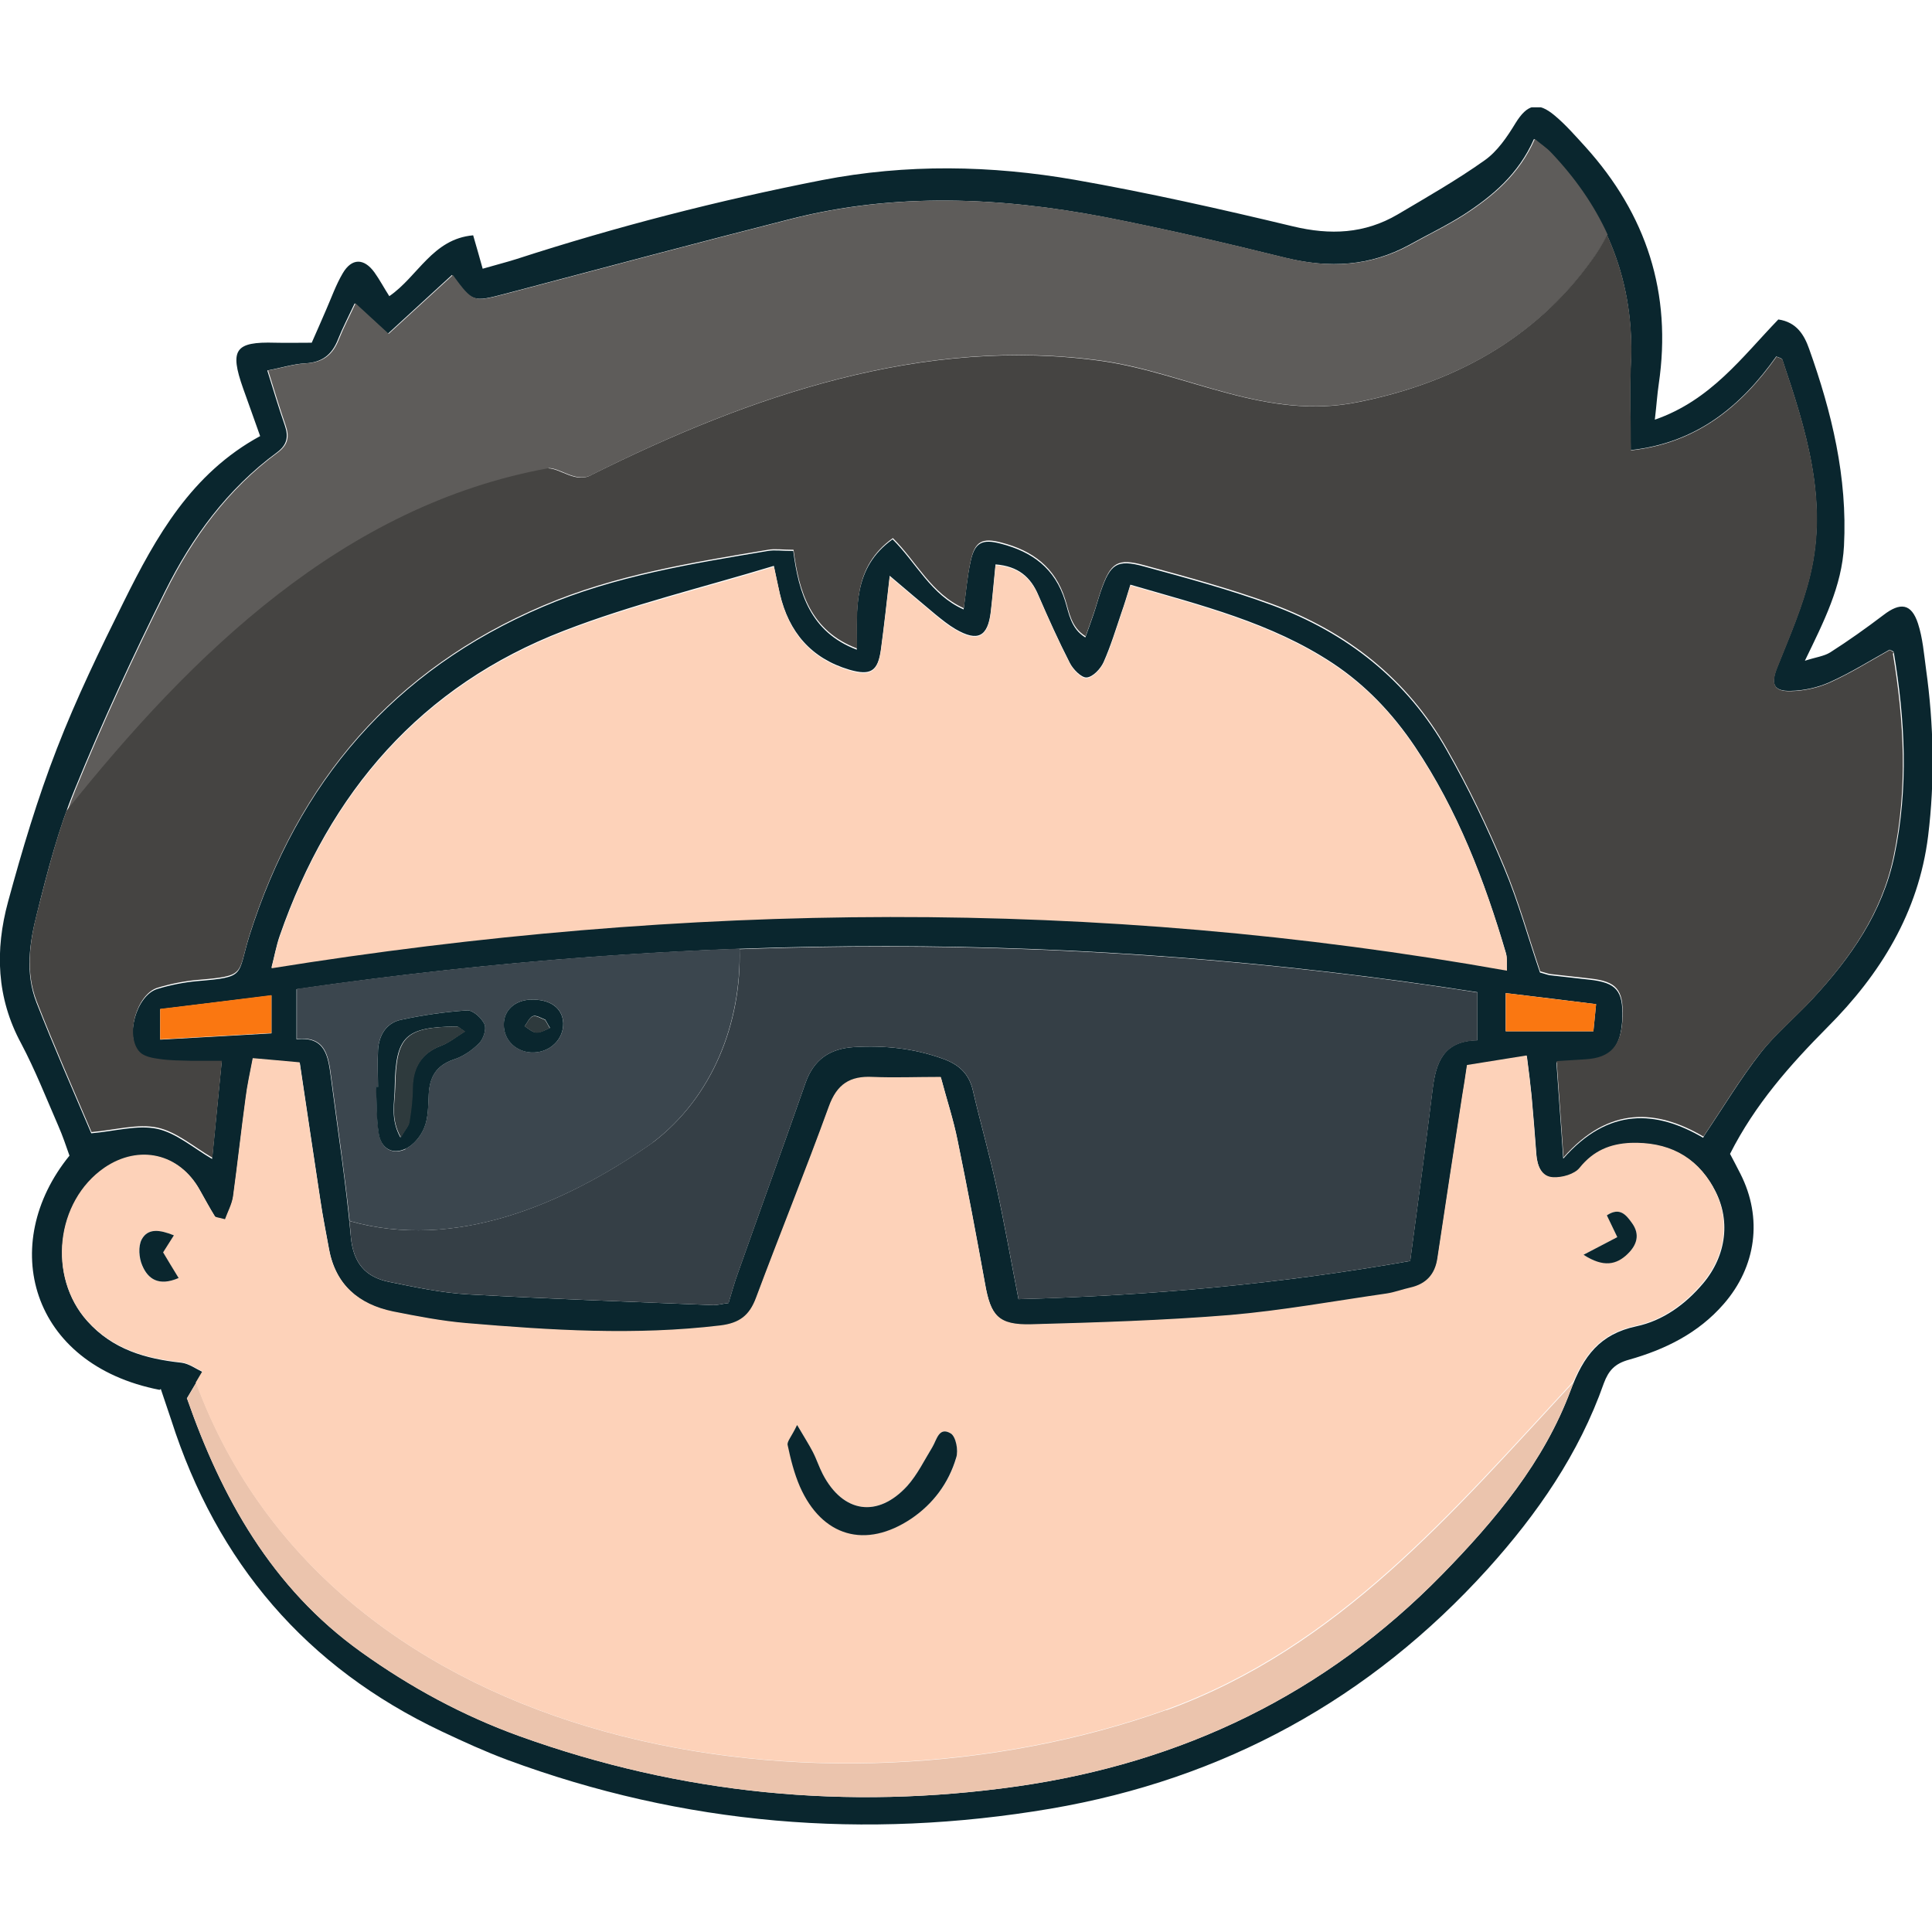 <svg width="54" height="54" viewBox="0 0 54 54" fill="none" xmlns="http://www.w3.org/2000/svg">
<g clip-path="url(#clip0_1932_8311)">
<path d="M4.461 38.847C0.833 38.138 -0.067 34.77 1.942 32.301C1.851 32.043 1.751 31.743 1.626 31.459C1.292 30.692 0.984 29.908 0.592 29.166C-0.1 27.89 -0.142 26.556 0.225 25.205C0.617 23.763 1.05 22.312 1.592 20.919C2.134 19.519 2.793 18.159 3.46 16.817C4.361 14.999 5.353 13.231 7.271 12.189C7.104 11.714 6.946 11.28 6.795 10.855C6.412 9.771 6.57 9.546 7.688 9.579C8.005 9.587 8.321 9.579 8.713 9.579C8.847 9.279 8.98 8.97 9.114 8.662C9.264 8.32 9.389 7.961 9.581 7.636C9.831 7.211 10.173 7.211 10.464 7.611C10.614 7.82 10.731 8.045 10.881 8.278C11.682 7.728 12.09 6.677 13.225 6.577C13.325 6.919 13.4 7.186 13.491 7.511C13.833 7.411 14.133 7.336 14.425 7.244C17.227 6.335 20.079 5.602 22.972 5.035C25.332 4.576 27.7 4.618 30.043 5.026C32.086 5.385 34.121 5.843 36.139 6.327C37.181 6.577 38.14 6.536 39.065 5.994C39.883 5.51 40.716 5.035 41.492 4.484C41.85 4.234 42.126 3.826 42.359 3.442C42.684 2.917 42.976 2.825 43.46 3.234C43.768 3.492 44.035 3.801 44.31 4.101C46.02 5.994 46.737 8.195 46.362 10.738C46.32 11.022 46.303 11.305 46.253 11.73C47.821 11.188 48.705 9.963 49.705 8.929C50.222 9.004 50.431 9.371 50.564 9.746C51.198 11.522 51.64 13.34 51.54 15.258C51.481 16.383 50.981 17.367 50.447 18.468C50.756 18.368 50.981 18.343 51.156 18.234C51.665 17.909 52.157 17.559 52.641 17.192C53.116 16.825 53.424 16.867 53.608 17.426C53.741 17.834 53.775 18.276 53.833 18.701C54.05 20.252 54.083 21.812 53.891 23.371C53.624 25.506 52.557 27.232 51.073 28.716C50.031 29.767 49.055 30.867 48.355 32.251C48.438 32.41 48.546 32.61 48.646 32.81C49.272 34.044 49.088 35.403 48.179 36.446C47.471 37.263 46.537 37.721 45.528 38.005C45.136 38.113 44.961 38.305 44.827 38.664C44.135 40.632 42.968 42.316 41.584 43.85C38.29 47.494 34.196 49.729 29.359 50.554C24.181 51.43 19.111 51.013 14.175 49.187C13.55 48.953 12.949 48.678 12.349 48.395C8.555 46.602 6.062 43.675 4.786 39.689C4.694 39.414 4.602 39.139 4.494 38.822L4.461 38.847ZM47.637 31.734C48.171 30.942 48.646 30.15 49.205 29.433C49.63 28.891 50.172 28.441 50.648 27.932C51.723 26.773 52.615 25.514 52.949 23.921C53.349 22.02 53.249 20.127 52.932 18.234C52.932 18.201 52.849 18.176 52.816 18.159C52.248 18.476 51.715 18.81 51.139 19.068C50.806 19.218 50.422 19.302 50.056 19.31C49.564 19.327 49.489 19.11 49.672 18.651C50.014 17.793 50.389 16.942 50.597 16.058C51.098 13.973 50.472 11.997 49.814 10.046C49.805 10.013 49.722 9.996 49.647 9.963C48.655 11.364 47.412 12.381 45.578 12.581C45.578 11.73 45.544 10.988 45.578 10.246C45.711 7.911 44.911 5.935 43.326 4.259C43.201 4.126 43.043 4.026 42.876 3.884C42.443 4.868 41.717 5.477 40.908 6.002C40.425 6.31 39.899 6.561 39.391 6.844C38.29 7.444 37.156 7.503 35.947 7.211C34.262 6.794 32.578 6.402 30.877 6.069C27.959 5.51 25.023 5.377 22.105 6.119C19.445 6.794 16.802 7.503 14.15 8.203C13.199 8.453 13.199 8.453 12.632 7.686C12.04 8.228 11.448 8.77 10.84 9.329C10.514 9.029 10.248 8.787 9.914 8.478C9.731 8.87 9.572 9.171 9.447 9.487C9.28 9.913 9.005 10.129 8.538 10.155C8.205 10.171 7.871 10.28 7.471 10.355C7.646 10.922 7.796 11.414 7.963 11.897C8.071 12.214 8.021 12.439 7.738 12.648C6.354 13.665 5.361 15.024 4.611 16.533C3.71 18.343 2.86 20.177 2.093 22.053C1.634 23.171 1.325 24.355 1.034 25.531C0.825 26.339 0.7 27.198 1.017 28.015C1.509 29.275 2.059 30.517 2.551 31.676C3.218 31.618 3.844 31.434 4.394 31.551C4.928 31.668 5.403 32.085 5.928 32.393C6.012 31.518 6.103 30.642 6.195 29.683C5.828 29.683 5.578 29.683 5.32 29.683C5.028 29.675 4.736 29.675 4.452 29.633C4.261 29.608 4.027 29.566 3.902 29.441C3.477 28.999 3.81 27.815 4.402 27.64C4.761 27.532 5.136 27.457 5.503 27.423C6.896 27.307 6.62 27.282 6.971 26.156C8.33 21.862 11.006 18.735 15.176 16.959C17.185 16.1 19.328 15.758 21.463 15.399C21.655 15.366 21.855 15.399 22.172 15.399C22.322 16.567 22.647 17.667 23.948 18.159C23.948 17.025 23.831 15.875 24.948 15.074C25.615 15.733 26.016 16.625 26.933 17.034C27 16.55 27.033 16.125 27.125 15.708C27.241 15.158 27.45 15.057 27.984 15.199C28.851 15.424 29.485 15.883 29.768 16.792C29.876 17.134 29.926 17.567 30.335 17.817C30.427 17.567 30.494 17.376 30.56 17.184C30.635 16.967 30.694 16.742 30.769 16.525C31.035 15.758 31.219 15.624 31.978 15.833C33.17 16.158 34.379 16.483 35.538 16.909C37.639 17.684 39.332 19.01 40.441 20.978C41.042 22.028 41.567 23.129 42.034 24.247C42.434 25.197 42.709 26.206 43.043 27.182C43.143 27.207 43.226 27.24 43.31 27.257C43.685 27.298 44.06 27.34 44.427 27.382C45.178 27.465 45.369 27.69 45.344 28.449C45.319 29.258 45.019 29.6 44.302 29.642C44.052 29.658 43.793 29.675 43.502 29.692C43.56 30.559 43.627 31.376 43.693 32.385C44.961 30.942 46.295 31.034 47.604 31.801L47.637 31.734ZM5.228 39.089C6.187 41.832 7.579 44.376 10.098 46.177C11.473 47.161 12.933 47.953 14.525 48.528C19.045 50.154 23.681 50.604 28.434 49.929C33.045 49.27 37.039 47.352 40.308 44.009C41.792 42.491 43.16 40.857 43.902 38.855C44.26 37.897 44.719 37.288 45.736 37.071C46.478 36.913 47.104 36.462 47.604 35.87C48.263 35.087 48.388 34.069 47.896 33.202C47.395 32.31 46.603 31.926 45.586 31.96C45.011 31.985 44.544 32.176 44.16 32.652C44.019 32.835 43.66 32.935 43.41 32.919C43.085 32.902 42.968 32.585 42.943 32.276C42.901 31.726 42.859 31.184 42.809 30.634C42.776 30.3 42.734 29.967 42.676 29.516C42.059 29.616 41.542 29.7 41.008 29.783C40.958 30.133 40.917 30.392 40.875 30.642C40.641 32.151 40.408 33.669 40.183 35.178C40.116 35.637 39.866 35.904 39.424 36.004C39.199 36.054 38.982 36.137 38.757 36.17C37.298 36.379 35.847 36.646 34.379 36.771C32.536 36.921 30.685 36.979 28.834 37.029C27.909 37.054 27.692 36.788 27.533 35.879C27.291 34.544 27.041 33.21 26.766 31.876C26.649 31.293 26.458 30.717 26.299 30.117C25.607 30.117 25.007 30.142 24.398 30.117C23.764 30.083 23.397 30.317 23.172 30.942C22.522 32.735 21.805 34.503 21.138 36.287C20.954 36.779 20.679 36.996 20.137 37.063C17.761 37.346 15.401 37.196 13.041 36.996C12.349 36.938 11.665 36.804 10.99 36.671C10.031 36.471 9.38 35.92 9.197 34.911C9.114 34.453 9.022 34.002 8.955 33.544C8.763 32.293 8.58 31.034 8.38 29.708C7.946 29.666 7.529 29.633 7.071 29.591C6.987 30.025 6.912 30.359 6.871 30.701C6.745 31.618 6.645 32.535 6.52 33.452C6.487 33.677 6.37 33.886 6.295 34.094C6.12 34.044 6.037 34.044 6.012 34.011C5.862 33.769 5.728 33.519 5.586 33.269C5.019 32.251 3.894 31.993 2.926 32.652C1.559 33.594 1.334 35.695 2.443 36.929C3.152 37.721 4.069 37.98 5.069 38.088C5.278 38.113 5.47 38.255 5.661 38.347C5.545 38.547 5.428 38.739 5.22 39.089H5.228ZM24.865 16.116C24.79 16.775 24.715 17.459 24.623 18.143C24.54 18.76 24.34 18.893 23.739 18.718C22.672 18.401 22.047 17.667 21.796 16.592C21.738 16.35 21.688 16.108 21.63 15.816C19.62 16.425 17.644 16.9 15.768 17.626C11.765 19.168 9.214 22.137 7.821 26.148C7.721 26.431 7.671 26.731 7.588 27.04C19.162 25.189 30.619 25.055 42.117 27.107C42.109 26.915 42.126 26.773 42.092 26.64C41.492 24.605 40.741 22.645 39.549 20.869C38.932 19.952 38.181 19.152 37.248 18.535C35.53 17.401 33.57 16.917 31.594 16.342C31.502 16.642 31.427 16.892 31.344 17.125C31.186 17.592 31.044 18.059 30.844 18.51C30.76 18.693 30.544 18.927 30.368 18.935C30.227 18.943 29.993 18.71 29.901 18.526C29.585 17.909 29.301 17.276 29.026 16.642C28.809 16.125 28.459 15.825 27.825 15.775C27.775 16.25 27.742 16.675 27.692 17.1C27.608 17.801 27.325 17.943 26.708 17.584C26.508 17.467 26.324 17.317 26.149 17.175C25.749 16.842 25.357 16.508 24.865 16.091V16.116ZM39.416 35.237C39.632 33.602 39.849 32.026 40.041 30.45C40.133 29.708 40.333 29.091 41.292 29.075V27.732C30.252 26.006 19.287 26.056 8.288 27.649V29.049C9.097 28.958 9.172 29.533 9.247 30.1C9.439 31.593 9.672 33.077 9.806 34.569C9.872 35.303 10.214 35.695 10.873 35.829C11.607 35.979 12.349 36.137 13.091 36.179C15.367 36.304 17.652 36.387 19.937 36.479C20.07 36.479 20.212 36.437 20.362 36.421C20.454 36.12 20.529 35.837 20.629 35.57C21.254 33.802 21.896 32.035 22.514 30.267C22.747 29.608 23.197 29.308 23.873 29.266C24.723 29.216 25.54 29.3 26.349 29.591C26.799 29.75 27.083 30.008 27.191 30.475C27.4 31.376 27.658 32.268 27.85 33.169C28.075 34.203 28.259 35.245 28.467 36.312C32.169 36.212 35.788 35.887 39.416 35.245V35.237ZM4.477 29.058C5.57 28.999 6.562 28.941 7.588 28.883V27.824C6.529 27.957 5.52 28.074 4.477 28.207V29.066V29.058ZM42.084 27.757V28.824H44.535C44.56 28.558 44.586 28.341 44.611 28.066C43.76 27.957 42.976 27.865 42.084 27.757Z" fill="#0A262E"/>
<path d="M15.333 13.082C15.684 13.082 16.125 13.524 16.567 13.257C20.97 11.056 25.815 9.38 30.843 10.089C33.219 10.439 35.421 11.765 37.981 11.231C40.624 10.706 42.917 9.472 44.501 7.27C44.668 7.045 44.81 6.812 44.935 6.561C44.56 5.736 44.026 4.969 43.351 4.26C43.225 4.127 43.067 4.027 42.9 3.885C42.467 4.869 41.741 5.477 40.932 6.003C40.449 6.311 39.923 6.561 39.415 6.845C38.314 7.445 37.18 7.504 35.971 7.212C34.287 6.795 32.602 6.403 30.901 6.069C27.983 5.511 25.048 5.377 22.129 6.119C19.469 6.795 16.826 7.504 14.174 8.204C13.224 8.454 13.224 8.454 12.657 7.687C12.065 8.229 11.473 8.771 10.864 9.33C10.539 9.03 10.272 8.788 9.938 8.479C9.755 8.871 9.596 9.171 9.471 9.488C9.305 9.913 9.029 10.13 8.562 10.155C8.229 10.172 7.895 10.28 7.495 10.355C7.67 10.922 7.82 11.414 7.987 11.898C8.096 12.215 8.045 12.44 7.762 12.649C6.378 13.666 5.386 15.025 4.635 16.534C3.734 18.344 2.884 20.178 2.117 22.054C2.033 22.263 1.95 22.48 1.875 22.696C5.386 18.302 9.63 14.166 15.333 13.124V13.082Z" fill="#5E5C5A"/>
<path d="M52.94 18.242C52.94 18.242 52.856 18.184 52.823 18.167C52.256 18.484 51.722 18.818 51.147 19.076C50.813 19.226 50.43 19.31 50.063 19.318C49.571 19.335 49.496 19.118 49.679 18.659C50.021 17.8 50.396 16.95 50.605 16.066C51.105 13.981 50.48 12.005 49.821 10.054C49.813 10.021 49.729 10.004 49.654 9.97C48.662 11.371 47.419 12.389 45.585 12.589C45.585 11.738 45.552 10.996 45.585 10.254C45.66 8.911 45.427 7.686 44.918 6.568C44.793 6.819 44.651 7.052 44.484 7.277C42.9 9.478 40.607 10.713 37.964 11.238C35.412 11.763 33.211 10.446 30.826 10.095C25.806 9.387 20.962 11.063 16.55 13.264C16.108 13.531 15.666 13.089 15.316 13.089C9.604 14.131 5.369 18.267 1.858 22.662C1.524 23.587 1.283 24.546 1.041 25.497C0.832 26.305 0.707 27.164 1.024 27.982C1.516 29.241 2.066 30.483 2.558 31.642C3.226 31.584 3.851 31.4 4.401 31.517C4.935 31.634 5.41 32.051 5.936 32.359C6.019 31.484 6.111 30.608 6.202 29.649C5.835 29.649 5.585 29.649 5.327 29.649C5.035 29.641 4.743 29.641 4.46 29.599C4.268 29.574 4.034 29.532 3.909 29.407C3.484 28.965 3.818 27.782 4.41 27.606C4.768 27.498 5.143 27.423 5.51 27.39C6.903 27.273 6.628 27.248 6.978 26.122C8.337 21.828 11.014 18.701 15.183 16.925C17.192 16.066 19.335 15.724 21.47 15.366C21.662 15.332 21.862 15.366 22.179 15.366C22.329 16.533 22.654 17.634 23.955 18.125C23.955 16.991 23.838 15.841 24.956 15.04C25.623 15.699 26.023 16.591 26.94 17C27.007 16.516 27.04 16.091 27.132 15.674C27.249 15.124 27.457 15.024 27.991 15.165C28.858 15.39 29.492 15.849 29.775 16.758C29.884 17.1 29.934 17.534 30.342 17.784C30.434 17.534 30.501 17.342 30.567 17.15C30.642 16.933 30.701 16.708 30.776 16.491C31.043 15.724 31.226 15.591 31.985 15.799C33.177 16.124 34.386 16.45 35.545 16.875C37.647 17.65 39.34 18.976 40.449 20.944C41.049 21.994 41.574 23.095 42.041 24.213C42.441 25.163 42.717 26.172 43.05 27.148C43.15 27.173 43.234 27.206 43.317 27.223C43.692 27.265 44.067 27.306 44.434 27.348C45.185 27.431 45.377 27.656 45.352 28.415C45.327 29.224 45.026 29.566 44.309 29.608C44.059 29.624 43.801 29.641 43.509 29.658C43.567 30.525 43.634 31.342 43.7 32.351C44.968 30.908 46.302 31 47.611 31.767C48.145 30.975 48.62 30.183 49.179 29.466C49.604 28.924 50.146 28.474 50.621 27.965C51.697 26.806 52.589 25.547 52.923 23.954C53.323 22.053 53.223 20.16 52.906 18.267L52.94 18.242Z" fill="#454442"/>
<path d="M32.602 47.793C23.088 51.196 9.329 49.061 5.485 38.646C5.41 38.763 5.335 38.905 5.227 39.088C6.185 41.831 7.578 44.375 10.096 46.176C11.472 47.16 12.931 47.952 14.524 48.527C19.043 50.153 23.68 50.603 28.433 49.928C33.044 49.269 37.038 47.352 40.306 44.008C41.791 42.49 43.158 40.856 43.9 38.855C43.934 38.771 43.959 38.696 43.992 38.621C40.582 42.298 37.421 46.051 32.602 47.802V47.793Z" fill="#EBC4AD"/>
<path d="M47.889 33.186C47.389 32.293 46.597 31.91 45.58 31.943C45.004 31.968 44.537 32.16 44.154 32.635C44.012 32.819 43.653 32.919 43.403 32.902C43.078 32.885 42.961 32.569 42.936 32.26C42.895 31.71 42.853 31.168 42.803 30.617C42.77 30.284 42.728 29.95 42.669 29.5C42.052 29.6 41.535 29.683 41.002 29.767C40.952 30.117 40.91 30.375 40.868 30.626C40.635 32.135 40.401 33.653 40.176 35.162C40.11 35.62 39.859 35.887 39.417 35.987C39.192 36.037 38.975 36.121 38.75 36.154C37.291 36.363 35.84 36.629 34.373 36.755C32.53 36.905 30.679 36.963 28.828 37.013C27.902 37.038 27.685 36.771 27.527 35.862C27.285 34.528 27.035 33.194 26.76 31.86C26.643 31.276 26.451 30.701 26.293 30.1C25.601 30.1 25 30.125 24.392 30.1C23.758 30.067 23.391 30.3 23.166 30.926C22.515 32.719 21.798 34.486 21.131 36.271C20.948 36.763 20.673 36.98 20.131 37.046C17.754 37.33 15.394 37.18 13.034 36.98C12.342 36.921 11.659 36.788 10.983 36.654C10.024 36.454 9.374 35.904 9.19 34.895C9.107 34.436 9.015 33.986 8.949 33.528C8.757 32.277 8.573 31.018 8.373 29.692C7.94 29.65 7.523 29.617 7.064 29.575C6.981 30.009 6.906 30.342 6.864 30.684C6.739 31.601 6.639 32.519 6.514 33.436C6.48 33.661 6.364 33.869 6.289 34.078C6.114 34.028 6.03 34.028 6.005 33.994C5.855 33.753 5.722 33.502 5.58 33.252C5.013 32.235 3.887 31.977 2.92 32.635C1.552 33.578 1.327 35.679 2.436 36.913C3.145 37.705 4.062 37.964 5.063 38.072C5.271 38.097 5.463 38.239 5.655 38.33C5.597 38.431 5.538 38.522 5.472 38.639C9.316 49.054 23.074 51.188 32.588 47.786C37.4 46.035 40.568 42.283 43.979 38.606C44.329 37.788 44.787 37.255 45.721 37.055C46.464 36.896 47.089 36.446 47.589 35.854C48.248 35.07 48.373 34.053 47.881 33.186H47.889ZM3.971 35.37C3.879 35.162 3.854 34.837 3.954 34.645C4.129 34.32 4.463 34.37 4.854 34.528C4.746 34.703 4.663 34.828 4.554 35.003C4.679 35.212 4.813 35.437 4.988 35.721C4.429 35.962 4.129 35.745 3.971 35.37ZM26.735 40.732C26.526 41.441 26.093 42.024 25.476 42.441C24.2 43.292 22.982 42.942 22.365 41.541C22.207 41.174 22.107 40.774 22.023 40.382C21.998 40.282 22.132 40.148 22.282 39.831C22.499 40.198 22.615 40.382 22.715 40.574C22.824 40.782 22.891 40.999 22.999 41.207C23.566 42.291 24.533 42.433 25.359 41.532C25.642 41.216 25.834 40.815 26.059 40.448C26.184 40.24 26.243 39.865 26.576 40.065C26.718 40.157 26.793 40.54 26.726 40.74L26.735 40.732ZM45.488 35.037C45.171 35.345 44.812 35.42 44.262 35.07C44.662 34.862 44.904 34.737 45.204 34.578C45.104 34.37 45.013 34.178 44.913 33.969C45.279 33.728 45.455 33.961 45.621 34.195C45.846 34.511 45.746 34.803 45.496 35.045L45.488 35.037Z" fill="#FDD2B9"/>
<path d="M24.867 16.116C25.359 16.533 25.751 16.866 26.151 17.2C26.326 17.35 26.51 17.491 26.71 17.608C27.327 17.967 27.61 17.817 27.694 17.125C27.744 16.699 27.786 16.266 27.827 15.799C28.461 15.849 28.811 16.149 29.028 16.666C29.303 17.3 29.587 17.933 29.904 18.55C29.995 18.726 30.221 18.967 30.371 18.959C30.546 18.942 30.754 18.717 30.846 18.534C31.046 18.092 31.188 17.617 31.346 17.15C31.43 16.908 31.505 16.666 31.596 16.366C33.572 16.941 35.532 17.425 37.25 18.559C38.184 19.176 38.934 19.968 39.551 20.894C40.744 22.661 41.502 24.629 42.094 26.664C42.136 26.789 42.111 26.939 42.12 27.131C30.621 25.08 19.164 25.205 7.59 27.064C7.665 26.756 7.723 26.455 7.823 26.172C9.216 22.161 11.767 19.193 15.77 17.65C17.646 16.924 19.622 16.458 21.632 15.841C21.699 16.132 21.749 16.374 21.799 16.616C22.049 17.692 22.674 18.425 23.741 18.742C24.342 18.917 24.534 18.784 24.625 18.167C24.717 17.483 24.792 16.799 24.867 16.141V16.116Z" fill="#FDD2B9"/>
<path d="M20.672 26.514C20.731 28.59 19.922 30.658 18.246 31.934C15.744 33.685 12.701 34.961 9.766 34.127C9.782 34.277 9.799 34.419 9.807 34.569C9.874 35.303 10.216 35.695 10.875 35.828C11.608 35.978 12.351 36.137 13.093 36.178C15.369 36.303 17.654 36.387 19.939 36.478C20.072 36.478 20.214 36.437 20.364 36.42C20.456 36.12 20.531 35.836 20.631 35.57C21.256 33.802 21.898 32.034 22.515 30.266C22.749 29.608 23.199 29.307 23.874 29.266C24.725 29.216 25.542 29.299 26.351 29.591C26.801 29.749 27.085 30.008 27.193 30.475C27.401 31.375 27.66 32.267 27.852 33.168C28.077 34.202 28.26 35.244 28.469 36.312C32.171 36.212 35.79 35.886 39.417 35.244C39.634 33.61 39.851 32.034 40.043 30.458C40.134 29.716 40.334 29.099 41.293 29.082V27.74C34.398 26.664 27.535 26.28 20.664 26.531L20.672 26.514Z" fill="#353F46"/>
<path d="M18.245 31.934C19.921 30.658 20.721 28.59 20.671 26.514C16.544 26.664 12.424 27.047 8.297 27.639V29.04C9.106 28.948 9.181 29.524 9.256 30.091C9.431 31.433 9.631 32.776 9.773 34.127C12.7 34.961 15.752 33.685 18.253 31.934H18.245ZM14.809 27.94C15.368 27.915 15.726 28.165 15.743 28.598C15.752 29.04 15.393 29.399 14.926 29.416C14.451 29.432 14.075 29.082 14.084 28.632C14.084 28.24 14.384 27.965 14.809 27.94ZM11.34 32.117C10.965 32.292 10.648 32.1 10.59 31.675C10.523 31.25 10.54 30.816 10.515 30.383C10.532 30.383 10.548 30.383 10.565 30.383C10.565 30.041 10.548 29.691 10.565 29.349C10.59 28.94 10.79 28.598 11.19 28.507C11.807 28.373 12.433 28.281 13.058 28.24C13.217 28.231 13.467 28.456 13.542 28.632C13.6 28.765 13.508 29.04 13.392 29.157C13.192 29.357 12.941 29.532 12.675 29.616C12.191 29.782 12.008 30.099 11.982 30.583C11.966 30.9 11.974 31.233 11.857 31.517C11.766 31.75 11.557 32.009 11.332 32.109L11.34 32.117Z" fill="#3B464E"/>
<path d="M4.477 29.057V28.198C5.519 28.073 6.528 27.948 7.587 27.814V28.873C6.561 28.932 5.569 28.99 4.477 29.049V29.057Z" fill="#FA7711"/>
<path d="M42.086 27.758C42.978 27.866 43.77 27.966 44.612 28.066C44.587 28.341 44.562 28.55 44.537 28.825H42.086V27.758Z" fill="#FA7711"/>
<path d="M22.282 39.832C22.498 40.199 22.615 40.382 22.715 40.574C22.824 40.783 22.89 40.999 22.999 41.208C23.566 42.292 24.533 42.434 25.358 41.533C25.642 41.216 25.834 40.816 26.059 40.449C26.184 40.241 26.242 39.865 26.576 40.066C26.718 40.157 26.793 40.541 26.726 40.741C26.517 41.45 26.084 42.033 25.467 42.45C24.191 43.301 22.974 42.951 22.357 41.55C22.198 41.183 22.098 40.783 22.015 40.391C21.99 40.291 22.123 40.157 22.273 39.84L22.282 39.832Z" fill="#0A262E"/>
<path d="M44.262 35.07C44.662 34.861 44.904 34.736 45.204 34.578C45.104 34.37 45.012 34.178 44.912 33.969C45.279 33.727 45.454 33.961 45.621 34.194C45.846 34.511 45.746 34.803 45.496 35.045C45.179 35.353 44.82 35.429 44.27 35.078L44.262 35.07Z" fill="#0A262E"/>
<path d="M4.993 35.721C4.434 35.962 4.134 35.746 3.976 35.37C3.884 35.162 3.859 34.837 3.959 34.645C4.134 34.32 4.468 34.37 4.86 34.528C4.751 34.703 4.668 34.828 4.559 35.004C4.684 35.212 4.818 35.437 4.993 35.721Z" fill="#0A262E"/>
<path d="M10.566 30.383C10.566 30.042 10.55 29.691 10.566 29.349C10.591 28.941 10.791 28.599 11.192 28.507C11.809 28.374 12.434 28.282 13.059 28.241C13.218 28.232 13.468 28.457 13.543 28.632C13.601 28.766 13.51 29.041 13.393 29.158C13.193 29.358 12.943 29.533 12.676 29.616C12.192 29.783 12.009 30.1 11.984 30.584C11.967 30.9 11.975 31.234 11.859 31.517C11.767 31.751 11.559 32.01 11.333 32.109C10.958 32.285 10.641 32.093 10.583 31.668C10.516 31.242 10.533 30.809 10.508 30.375C10.524 30.375 10.541 30.375 10.558 30.375L10.566 30.383ZM12.993 28.832C12.843 28.741 12.801 28.682 12.759 28.691C11.325 28.707 11.058 28.958 11.033 30.383C11.033 30.809 10.9 31.267 11.192 31.793C11.317 31.576 11.417 31.476 11.433 31.359C11.483 31.05 11.517 30.734 11.525 30.417C11.533 29.833 11.775 29.433 12.334 29.224C12.551 29.141 12.742 28.983 12.984 28.832H12.993Z" fill="#0A262E"/>
<path d="M15.742 28.6C15.75 29.042 15.391 29.4 14.924 29.417C14.449 29.434 14.074 29.084 14.082 28.633C14.082 28.241 14.382 27.966 14.808 27.941C15.366 27.916 15.725 28.166 15.742 28.6ZM15.375 28.733C15.333 28.658 15.283 28.583 15.241 28.5C15.124 28.458 14.991 28.366 14.899 28.4C14.799 28.433 14.741 28.583 14.666 28.683C14.774 28.75 14.883 28.858 14.999 28.858C15.124 28.858 15.258 28.775 15.383 28.725L15.375 28.733Z" fill="#0A262E"/>
<path d="M13 28.833C12.758 28.983 12.566 29.142 12.349 29.225C11.79 29.433 11.549 29.834 11.54 30.418C11.54 30.734 11.499 31.051 11.449 31.36C11.432 31.477 11.332 31.576 11.207 31.793C10.907 31.268 11.04 30.809 11.048 30.384C11.073 28.958 11.332 28.708 12.774 28.691C12.816 28.691 12.866 28.741 13.008 28.833H13Z" fill="#2E3A3D"/>
<path d="M15.377 28.733C15.252 28.783 15.119 28.875 14.994 28.866C14.885 28.866 14.777 28.749 14.66 28.691C14.735 28.591 14.794 28.441 14.894 28.407C14.985 28.374 15.119 28.466 15.236 28.508C15.277 28.583 15.327 28.658 15.369 28.741L15.377 28.733Z" fill="#2E3A3D"/>
</g>
<defs>
<clipPath id="clip0_1932_8311">
<rect width="54" height="48.021" fill="white" transform="translate(0 3)"/>
</clipPath>
</defs>
</svg>
